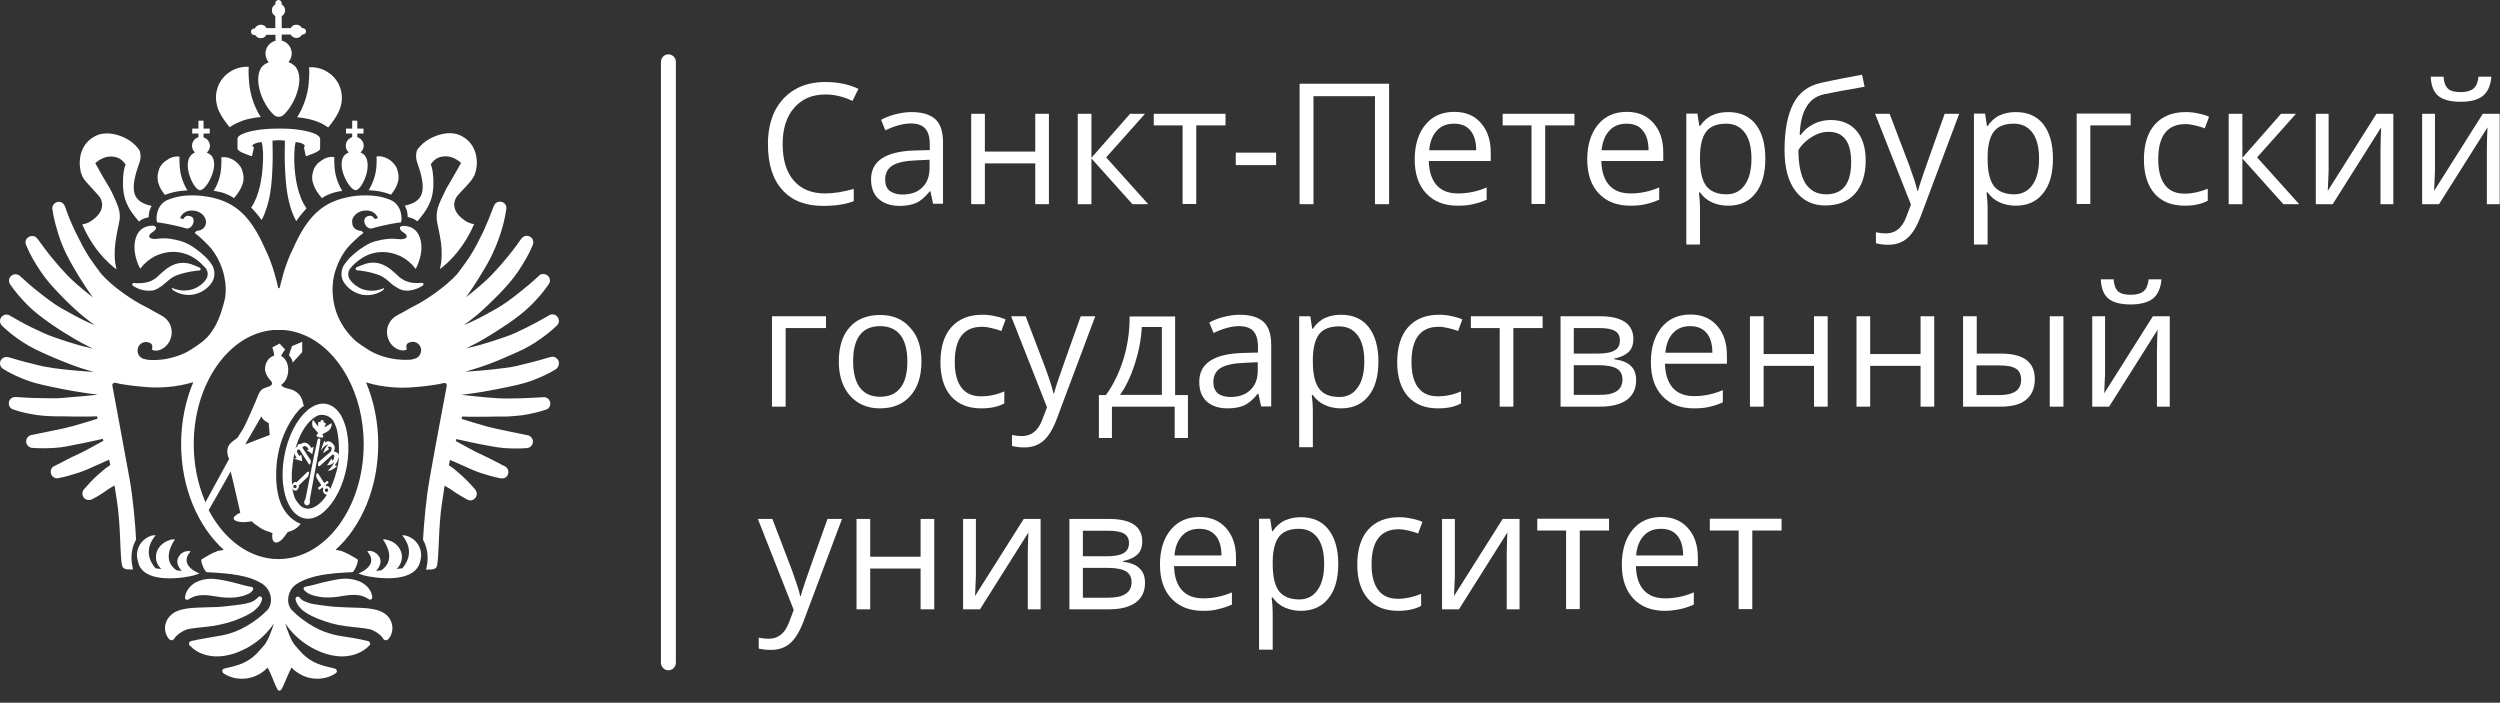<?xml version="1.0" encoding="utf-8"?>
<svg xmlns="http://www.w3.org/2000/svg" fill="none" height="100%" overflow="visible" preserveAspectRatio="none" style="display: block;" viewBox="0 0 185 52" width="100%">
<rect x="0" y="0" width="185" height="52" fill="#333333" stroke="none"/>
<g id="Group 9">
<g id="XMLID_00000069370337667074545600000015061226366563600555_">
<g id="XMLID_00000003067371523663197070000009552174901642788253_">
<path d="M61.076 6.991C60.097 6.991 59.338 7.324 58.769 7.976C58.2 8.627 57.916 9.517 57.916 10.661C57.916 11.821 58.185 12.726 58.738 13.362C59.275 13.997 60.065 14.315 61.06 14.315C61.677 14.315 62.388 14.204 63.178 13.981V14.887C62.562 15.125 61.803 15.236 60.903 15.236C59.591 15.236 58.596 14.839 57.884 14.045C57.173 13.251 56.826 12.123 56.826 10.645C56.826 9.723 57 8.929 57.331 8.23C57.679 7.547 58.169 7.007 58.817 6.625C59.465 6.244 60.223 6.069 61.092 6.069C62.024 6.069 62.83 6.244 63.526 6.578L63.083 7.467C62.419 7.15 61.756 6.991 61.076 6.991Z" fill="white" id="XMLID_00000106121187693243173580000015546752826913022089_"/>
<path d="M69.056 15.109L68.85 14.156H68.803C68.471 14.569 68.139 14.855 67.808 15.014C67.476 15.157 67.065 15.236 66.575 15.236C65.911 15.236 65.406 15.062 65.026 14.728C64.647 14.395 64.458 13.902 64.458 13.266C64.458 11.916 65.532 11.201 67.681 11.137L68.803 11.106V10.677C68.803 10.152 68.692 9.771 68.471 9.517C68.25 9.263 67.887 9.136 67.397 9.136C66.844 9.136 66.212 9.31 65.516 9.644L65.2 8.866C65.532 8.691 65.88 8.548 66.275 8.452C66.67 8.357 67.049 8.294 67.444 8.294C68.234 8.294 68.819 8.468 69.214 8.818C69.593 9.167 69.783 9.739 69.783 10.518V15.078H69.056V15.109ZM66.781 14.395C67.412 14.395 67.902 14.22 68.25 13.87C68.613 13.521 68.787 13.044 68.787 12.424V11.821L67.776 11.868C66.97 11.9 66.401 12.027 66.038 12.25C65.69 12.472 65.501 12.822 65.501 13.282C65.501 13.648 65.611 13.934 65.832 14.124C66.085 14.299 66.385 14.395 66.781 14.395Z" fill="white" id="XMLID_00000061473591917729070650000006627268619616266386_"/>
<path d="M72.88 8.421V11.217H76.609V8.421H77.62V15.109H76.609V12.091H72.88V15.109H71.869V8.421H72.88Z" fill="white" id="XMLID_00000070117193268999509930000017919220803985195964_"/>
<path d="M83.625 8.421H84.731L81.855 11.646L84.968 15.109H83.799L80.765 11.725V15.109H79.754V8.421H80.765V11.678L83.625 8.421Z" fill="white" id="XMLID_00000101802435756240351530000009300484379930185385_"/>
<path d="M90.688 9.279H88.523V15.094H87.512V9.279H85.379V8.421H90.688V9.279Z" fill="white" id="XMLID_00000142172789956504439690000006974407184978245022_"/>
<path d="M91.447 12.218V11.296H94.433V12.218H91.447Z" fill="white" id="XMLID_00000136390829753263001450000008235424778830011804_"/>
<path d="M102.776 15.109H101.749V7.118H97.199V15.109H96.171V6.196H102.792V15.109H102.776Z" fill="white" id="XMLID_00000003098175071496116280000017922733789828312225_"/>
<path d="M107.864 15.221C106.885 15.221 106.11 14.919 105.542 14.315C104.973 13.711 104.688 12.869 104.688 11.805C104.688 10.724 104.957 9.866 105.478 9.231C106 8.595 106.711 8.278 107.612 8.278C108.449 8.278 109.113 8.548 109.587 9.104C110.077 9.66 110.314 10.375 110.314 11.28V11.916H105.731C105.747 12.694 105.952 13.298 106.316 13.711C106.695 14.124 107.217 14.315 107.896 14.315C108.607 14.315 109.318 14.172 110.013 13.87V14.776C109.65 14.935 109.318 15.046 109.002 15.109C108.702 15.189 108.307 15.221 107.864 15.221ZM107.596 9.152C107.059 9.152 106.632 9.326 106.316 9.676C106 10.025 105.81 10.502 105.763 11.122H109.239C109.239 10.486 109.097 9.994 108.813 9.66C108.528 9.31 108.117 9.152 107.596 9.152Z" fill="white" id="XMLID_00000165234769366154205910000004857668055689524610_"/>
<path d="M116.508 9.279H114.343V15.094H113.332V9.279H111.198V8.421H116.508V9.279Z" fill="white" id="XMLID_00000097491669034481604040000009756869140755789995_"/>
<path d="M120.632 15.221C119.652 15.221 118.878 14.919 118.309 14.315C117.74 13.711 117.456 12.869 117.456 11.805C117.456 10.724 117.725 9.866 118.246 9.231C118.767 8.595 119.478 8.278 120.379 8.278C121.217 8.278 121.864 8.548 122.354 9.104C122.844 9.66 123.081 10.375 123.081 11.28V11.916H118.499C118.515 12.694 118.72 13.298 119.083 13.711C119.463 14.124 119.984 14.315 120.664 14.315C121.375 14.315 122.086 14.172 122.781 13.87V14.776C122.418 14.935 122.086 15.046 121.77 15.109C121.469 15.189 121.074 15.221 120.632 15.221ZM120.363 9.152C119.826 9.152 119.399 9.326 119.083 9.676C118.767 10.025 118.578 10.502 118.515 11.122H121.991C121.991 10.486 121.849 9.994 121.564 9.66C121.296 9.31 120.885 9.152 120.363 9.152Z" fill="white" id="XMLID_00000167366119670021603120000008107289585404778143_"/>
<path d="M127.885 15.221C127.458 15.221 127.063 15.141 126.7 14.982C126.336 14.823 126.036 14.569 125.799 14.236H125.72C125.767 14.633 125.799 14.998 125.799 15.348V18.096H124.788V8.405H125.609L125.751 9.326H125.799C126.052 8.961 126.352 8.691 126.7 8.532C127.047 8.373 127.442 8.294 127.885 8.294C128.77 8.294 129.449 8.595 129.923 9.199C130.397 9.803 130.634 10.661 130.634 11.741C130.634 12.838 130.397 13.695 129.907 14.299C129.433 14.919 128.754 15.221 127.885 15.221ZM127.742 9.152C127.063 9.152 126.573 9.342 126.273 9.723C125.973 10.105 125.815 10.709 125.799 11.535V11.757C125.799 12.694 125.957 13.362 126.273 13.775C126.589 14.172 127.079 14.379 127.774 14.379C128.343 14.379 128.801 14.14 129.117 13.68C129.449 13.219 129.607 12.567 129.607 11.741C129.607 10.915 129.449 10.264 129.117 9.819C128.785 9.374 128.327 9.152 127.742 9.152Z" fill="white" id="XMLID_00000039830980410793523770000008413829073545453756_"/>
<path d="M132.056 11.106C132.056 9.644 132.278 8.5 132.704 7.674C133.131 6.848 133.81 6.339 134.743 6.133C135.896 5.879 136.923 5.688 137.792 5.529L137.982 6.419C136.576 6.657 135.58 6.848 134.98 6.975C134.395 7.102 133.953 7.42 133.668 7.928C133.368 8.421 133.21 9.104 133.178 9.978H133.257C133.51 9.628 133.826 9.374 134.221 9.167C134.616 8.977 135.027 8.881 135.469 8.881C136.291 8.881 136.923 9.152 137.381 9.676C137.84 10.216 138.061 10.947 138.061 11.884C138.061 12.933 137.792 13.743 137.271 14.331C136.749 14.919 136.007 15.205 135.059 15.205C134.126 15.205 133.399 14.839 132.862 14.124C132.325 13.425 132.056 12.409 132.056 11.106ZM135.138 14.379C136.37 14.379 136.986 13.584 136.986 12.011C136.986 10.502 136.433 9.755 135.311 9.755C135.011 9.755 134.711 9.819 134.427 9.946C134.142 10.073 133.874 10.248 133.636 10.454C133.399 10.661 133.21 10.883 133.083 11.106C133.083 12.17 133.257 12.996 133.589 13.552C133.937 14.093 134.442 14.379 135.138 14.379Z" fill="white" id="XMLID_00000085246394595609733900000009352889169547452059_"/>
<path d="M138.756 8.421H139.831L141.284 12.234C141.6 13.108 141.806 13.727 141.885 14.124H141.932C141.98 13.918 142.09 13.568 142.264 13.06C142.438 12.552 142.975 11.01 143.907 8.421H144.982L142.122 16.031C141.837 16.778 141.506 17.318 141.126 17.636C140.747 17.953 140.289 18.112 139.736 18.112C139.436 18.112 139.12 18.081 138.819 18.001V17.191C139.041 17.238 139.293 17.27 139.562 17.27C140.257 17.27 140.747 16.873 141.047 16.095L141.411 15.141L138.756 8.421Z" fill="white" id="XMLID_00000162339306505068898370000009725944700967333282_"/>
<path d="M149.169 15.221C148.742 15.221 148.347 15.141 147.984 14.982C147.621 14.823 147.32 14.569 147.083 14.236H147.004C147.052 14.633 147.083 14.998 147.083 15.348V18.096H146.072V8.405H146.894L147.036 9.326H147.083C147.336 8.961 147.636 8.691 147.984 8.532C148.332 8.373 148.727 8.294 149.169 8.294C150.054 8.294 150.733 8.595 151.208 9.199C151.682 9.803 151.919 10.661 151.919 11.741C151.919 12.838 151.682 13.695 151.192 14.299C150.702 14.919 150.038 15.221 149.169 15.221ZM149.027 9.152C148.347 9.152 147.858 9.342 147.557 9.723C147.257 10.105 147.099 10.709 147.083 11.535V11.757C147.083 12.694 147.241 13.362 147.557 13.775C147.873 14.172 148.363 14.379 149.059 14.379C149.627 14.379 150.086 14.14 150.402 13.68C150.733 13.219 150.891 12.567 150.891 11.741C150.891 10.915 150.733 10.264 150.402 9.819C150.07 9.374 149.612 9.152 149.027 9.152Z" fill="white" id="XMLID_00000162350349355061967080000009409473547110601369_"/>
<path d="M157.686 9.279H154.684V15.094H153.673V8.405H157.67V9.279H157.686Z" fill="white" id="XMLID_00000089563401535320698420000001487927455861725844_"/>
<path d="M161.668 15.221C160.704 15.221 159.962 14.919 159.44 14.331C158.919 13.727 158.65 12.885 158.65 11.805C158.65 10.693 158.919 9.819 159.456 9.215C159.993 8.611 160.752 8.294 161.747 8.294C162.063 8.294 162.379 8.325 162.711 8.405C163.027 8.468 163.28 8.548 163.47 8.643L163.154 9.501C162.932 9.406 162.695 9.342 162.427 9.279C162.158 9.215 161.937 9.183 161.731 9.183C160.388 9.183 159.709 10.041 159.709 11.789C159.709 12.615 159.867 13.235 160.199 13.68C160.531 14.124 161.02 14.331 161.668 14.331C162.221 14.331 162.79 14.204 163.375 13.966V14.855C162.901 15.109 162.332 15.221 161.668 15.221Z" fill="white" id="XMLID_00000011007793689467580860000007059235904060978342_"/>
<path d="M168.795 8.421H169.901L167.025 11.646L170.138 15.109H168.969L165.935 11.725V15.109H164.923V8.421H165.935V11.678L168.795 8.421Z" fill="white" id="XMLID_00000018932772991651668400000014896749625809950903_"/>
<path d="M172.318 8.421V12.663L172.271 13.775L172.255 14.124L175.858 8.421H177.106V15.109H176.158V11.026L176.174 10.216L176.206 9.422L172.619 15.109H171.37V8.421H172.318Z" fill="white" id="XMLID_00000157275152043163801090000009115986458715086252_"/>
<path d="M180.188 8.421V12.663L180.14 13.775L180.124 14.124L183.727 8.421H184.975V15.109H184.027V11.026L184.043 10.216L184.075 9.422L180.488 15.109H179.239V8.421H180.188ZM182.084 7.531C181.341 7.531 180.788 7.388 180.44 7.102C180.093 6.816 179.903 6.339 179.872 5.672H180.82C180.851 6.101 180.962 6.387 181.151 6.562C181.341 6.737 181.657 6.816 182.115 6.816C182.526 6.816 182.842 6.721 183.048 6.546C183.253 6.371 183.364 6.085 183.411 5.672H184.359C184.312 6.308 184.106 6.784 183.743 7.086C183.379 7.388 182.826 7.531 182.084 7.531Z" fill="white" id="XMLID_00000072979049566520521150000013036379341614974594_"/>
<path d="M61.139 24.277H58.137V30.092H57.126V23.403H61.124V24.277H61.139Z" fill="white" id="XMLID_00000166670879341333304450000010808854703050936495_"/>
<path d="M68.187 26.739C68.187 27.836 67.918 28.678 67.365 29.297C66.812 29.917 66.07 30.219 65.106 30.219C64.505 30.219 63.984 30.076 63.526 29.806C63.067 29.52 62.704 29.122 62.451 28.598C62.198 28.074 62.072 27.454 62.072 26.755C62.072 25.659 62.34 24.817 62.878 24.213C63.415 23.609 64.174 23.308 65.137 23.308C66.07 23.308 66.812 23.625 67.35 24.245C67.918 24.849 68.187 25.691 68.187 26.739ZM63.131 26.739C63.131 27.597 63.304 28.249 63.636 28.694C63.984 29.138 64.474 29.361 65.137 29.361C65.801 29.361 66.291 29.138 66.638 28.694C66.986 28.249 67.144 27.597 67.144 26.739C67.144 25.897 66.97 25.246 66.638 24.801C66.291 24.356 65.785 24.134 65.122 24.134C64.458 24.134 63.968 24.356 63.636 24.785C63.289 25.23 63.131 25.881 63.131 26.739Z" fill="white" id="XMLID_00000176740488690966005210000015703396282114264251_"/>
<path d="M72.611 30.219C71.647 30.219 70.905 29.917 70.383 29.329C69.862 28.741 69.593 27.883 69.593 26.803C69.593 25.691 69.862 24.817 70.399 24.213C70.936 23.609 71.695 23.292 72.69 23.292C73.006 23.292 73.322 23.323 73.654 23.403C73.97 23.466 74.223 23.546 74.413 23.641L74.097 24.499C73.876 24.404 73.638 24.34 73.37 24.277C73.101 24.213 72.88 24.181 72.675 24.181C71.331 24.181 70.652 25.039 70.652 26.787C70.652 27.613 70.81 28.233 71.142 28.678C71.474 29.122 71.963 29.329 72.611 29.329C73.164 29.329 73.733 29.218 74.318 28.964V29.853C73.844 30.108 73.291 30.219 72.611 30.219Z" fill="white" id="XMLID_00000098920561854496782520000005107188794490651558_"/>
<path d="M74.824 23.403H75.898L77.352 27.216C77.668 28.09 77.873 28.709 77.952 29.107H78C78.047 28.9 78.158 28.55 78.332 28.042C78.505 27.534 79.043 25.993 79.975 23.403H81.049L78.189 31.029C77.905 31.776 77.573 32.316 77.194 32.634C76.815 32.951 76.356 33.11 75.803 33.11C75.503 33.11 75.187 33.078 74.887 32.999V32.189C75.108 32.236 75.361 32.268 75.629 32.268C76.325 32.268 76.815 31.871 77.115 31.093L77.478 30.139L74.824 23.403Z" fill="white" id="XMLID_00000116219353394483858770000002027855184127927972_"/>
<path d="M87.907 32.411H86.927V30.092H82.282V32.411H81.318V29.234H81.839C82.377 28.487 82.803 27.629 83.119 26.628C83.435 25.627 83.593 24.563 83.593 23.419H86.959V29.234H87.907V32.411ZM85.979 29.218V24.197H84.494C84.447 25.103 84.273 26.009 83.973 26.946C83.672 27.867 83.309 28.63 82.882 29.218H85.979Z" fill="white" id="XMLID_00000013876990207562505900000000090782674514701996_"/>
<path d="M93.327 30.092L93.122 29.138H93.074C92.742 29.552 92.41 29.837 92.079 29.996C91.747 30.139 91.336 30.219 90.846 30.219C90.183 30.219 89.677 30.044 89.298 29.71C88.918 29.361 88.745 28.884 88.745 28.249C88.745 26.898 89.819 26.183 91.968 26.12L93.09 26.088V25.675C93.09 25.151 92.979 24.769 92.758 24.515C92.537 24.261 92.174 24.134 91.684 24.134C91.131 24.134 90.499 24.308 89.803 24.642L89.487 23.864C89.819 23.689 90.167 23.546 90.562 23.451C90.957 23.355 91.336 23.292 91.731 23.292C92.521 23.292 93.106 23.466 93.501 23.816C93.88 24.166 94.07 24.738 94.07 25.516V30.076H93.327V30.092ZM91.052 29.377C91.684 29.377 92.174 29.202 92.537 28.852C92.9 28.503 93.074 28.026 93.074 27.407V26.803L92.063 26.851C91.257 26.882 90.688 27.009 90.325 27.232C89.977 27.454 89.787 27.804 89.787 28.265C89.787 28.63 89.898 28.916 90.119 29.107C90.341 29.281 90.656 29.377 91.052 29.377Z" fill="white" id="XMLID_00000110447053498653765610000005551995513975240353_"/>
<path d="M99.237 30.219C98.81 30.219 98.415 30.139 98.052 29.98C97.688 29.822 97.388 29.567 97.151 29.234H97.072C97.119 29.631 97.151 29.996 97.151 30.346V33.094H96.14V23.403H96.961L97.104 24.324H97.151C97.404 23.959 97.704 23.689 98.052 23.53C98.399 23.371 98.794 23.292 99.237 23.292C100.122 23.292 100.801 23.593 101.275 24.197C101.749 24.801 102.002 25.659 102.002 26.739C102.002 27.836 101.765 28.694 101.275 29.297C100.785 29.917 100.106 30.219 99.237 30.219ZM99.095 24.15C98.415 24.15 97.925 24.34 97.625 24.722C97.325 25.103 97.167 25.707 97.151 26.533V26.755C97.151 27.693 97.309 28.36 97.625 28.773C97.941 29.186 98.431 29.377 99.126 29.377C99.695 29.377 100.153 29.138 100.469 28.678C100.801 28.217 100.959 27.566 100.959 26.739C100.959 25.913 100.801 25.262 100.469 24.817C100.137 24.372 99.679 24.15 99.095 24.15Z" fill="white" id="XMLID_00000160184426434404716740000006589845380244861828_"/>
<path d="M106.411 30.219C105.447 30.219 104.704 29.917 104.183 29.329C103.661 28.741 103.393 27.883 103.393 26.803C103.393 25.691 103.661 24.817 104.198 24.213C104.736 23.609 105.494 23.292 106.49 23.292C106.806 23.292 107.122 23.323 107.454 23.403C107.77 23.466 108.022 23.546 108.212 23.641L107.896 24.499C107.675 24.404 107.438 24.34 107.169 24.277C106.901 24.213 106.679 24.181 106.474 24.181C105.131 24.181 104.451 25.039 104.451 26.787C104.451 27.613 104.609 28.233 104.941 28.678C105.273 29.122 105.763 29.329 106.411 29.329C106.964 29.329 107.533 29.218 108.117 28.964V29.853C107.643 30.108 107.09 30.219 106.411 30.219Z" fill="white" id="XMLID_00000080922647072002073070000003479907045501163422_"/>
<path d="M114.154 24.277H111.989V30.092H110.977V24.277H108.844V23.403H114.154V24.277Z" fill="white" id="XMLID_00000070804563498959770300000010661830473644535726_"/>
<path d="M120.869 25.087C120.869 25.516 120.743 25.85 120.49 26.072C120.237 26.294 119.889 26.453 119.447 26.533V26.58C120.016 26.66 120.427 26.819 120.679 27.073C120.948 27.327 121.074 27.677 121.074 28.137C121.074 28.757 120.853 29.234 120.395 29.583C119.937 29.917 119.273 30.092 118.404 30.092H115.481V23.403H118.404C120.031 23.403 120.869 23.975 120.869 25.087ZM119.873 25.182C119.873 24.864 119.747 24.626 119.494 24.483C119.241 24.34 118.862 24.277 118.357 24.277H116.46V26.167H118.167C118.783 26.167 119.226 26.088 119.478 25.929C119.747 25.786 119.873 25.532 119.873 25.182ZM120.063 28.074C120.063 27.709 119.921 27.454 119.652 27.279C119.384 27.121 118.925 27.025 118.293 27.025H116.46V29.218H118.309C119.494 29.25 120.063 28.852 120.063 28.074Z" fill="white" id="XMLID_00000005230953691063115990000005209432286007663488_"/>
<path d="M125.341 30.219C124.361 30.219 123.587 29.917 123.018 29.313C122.449 28.709 122.165 27.883 122.165 26.803C122.165 25.723 122.433 24.865 122.955 24.229C123.476 23.593 124.187 23.276 125.088 23.276C125.926 23.276 126.573 23.546 127.063 24.102C127.553 24.658 127.79 25.373 127.79 26.279V26.914H123.208C123.224 27.693 123.429 28.296 123.792 28.709C124.172 29.122 124.693 29.313 125.373 29.313C126.084 29.313 126.795 29.17 127.49 28.868V29.774C127.127 29.933 126.795 30.044 126.479 30.108C126.178 30.187 125.799 30.219 125.341 30.219ZM125.072 24.134C124.535 24.134 124.108 24.308 123.792 24.658C123.476 25.008 123.287 25.484 123.239 26.104H126.716C126.716 25.468 126.573 24.976 126.289 24.642C126.005 24.308 125.594 24.134 125.072 24.134Z" fill="white" id="XMLID_00000180347318272323236400000012723331570949469572_"/>
<path d="M130.508 23.403V26.199H134.237V23.403H135.248V30.092H134.237V27.073H130.508V30.092H129.496V23.403H130.508Z" fill="white" id="XMLID_00000070120626490269951880000001721076261013738641_"/>
<path d="M138.393 23.403V26.199H142.122V23.403H143.133V30.092H142.122V27.073H138.393V30.092H137.381V23.403H138.393Z" fill="white" id="XMLID_00000086671644206572936500000004041028090816563384_"/>
<path d="M146.262 26.167H148.079C148.917 26.167 149.549 26.326 149.959 26.644C150.37 26.962 150.576 27.422 150.576 28.058C150.576 28.725 150.354 29.234 149.928 29.583C149.501 29.933 148.869 30.092 148.032 30.092H145.266V23.403H146.278V26.167H146.262ZM146.262 27.041V29.234H147.968C149.043 29.234 149.564 28.852 149.564 28.106C149.564 27.724 149.438 27.454 149.201 27.295C148.948 27.121 148.537 27.041 147.937 27.041H146.262ZM152.693 30.092H151.682V23.403H152.693V30.092Z" fill="white" id="XMLID_00000078750035525304701350000002663642122985715870_"/>
<path d="M155.774 23.403V27.645L155.727 28.757L155.711 29.107L159.314 23.403H160.562V30.092H159.614V26.009L159.63 25.198L159.661 24.404L156.074 30.092H154.826V23.403H155.774ZM157.67 22.529C156.928 22.529 156.375 22.386 156.027 22.1C155.679 21.814 155.49 21.337 155.458 20.67H156.406C156.438 21.099 156.549 21.385 156.738 21.56C156.928 21.735 157.244 21.814 157.702 21.814C158.113 21.814 158.429 21.719 158.634 21.544C158.84 21.369 158.95 21.083 158.998 20.67H159.946C159.898 21.306 159.693 21.782 159.33 22.084C158.966 22.37 158.413 22.529 157.67 22.529Z" fill="white" id="XMLID_00000127015789663181147470000008455952217753163421_"/>
<path d="M56.083 38.401H57.157L58.611 42.214C58.927 43.088 59.133 43.708 59.212 44.105H59.259C59.306 43.898 59.417 43.549 59.591 43.04C59.765 42.532 60.302 40.991 61.234 38.401H62.309L59.449 46.011C59.164 46.758 58.832 47.298 58.453 47.616C58.074 47.934 57.616 48.093 57.062 48.093C56.762 48.093 56.446 48.061 56.146 47.997V47.187C56.367 47.235 56.62 47.266 56.889 47.266C57.584 47.266 58.074 46.869 58.374 46.091L58.737 45.137L56.083 38.401Z" fill="white" id="XMLID_00000093170038078973144260000001245824560119119518_"/>
<path d="M64.395 38.401V41.197H68.124V38.401H69.135V45.09H68.124V42.071H64.395V45.09H63.383V38.401H64.395Z" fill="white" id="XMLID_00000062163978807401149290000009839015973398206126_"/>
<path d="M72.216 38.401V42.643L72.169 43.755L72.153 44.105L75.756 38.401H77.004V45.09H76.056V41.007L76.072 40.196L76.103 39.402L72.517 45.09H71.268V38.401H72.216Z" fill="white" id="XMLID_00000124143502981248592230000005032438485672272516_"/>
<path d="M84.526 40.069C84.526 40.498 84.399 40.832 84.147 41.054C83.894 41.277 83.546 41.435 83.104 41.515V41.563C83.672 41.642 84.083 41.801 84.336 42.071C84.605 42.325 84.731 42.675 84.731 43.136C84.731 43.755 84.51 44.232 84.052 44.581C83.593 44.915 82.93 45.09 82.061 45.09H79.137V38.401H82.061C83.704 38.401 84.526 38.957 84.526 40.069ZM83.546 40.18C83.546 39.863 83.42 39.624 83.167 39.481C82.914 39.338 82.535 39.275 82.029 39.275H80.133V41.166H81.84C82.456 41.166 82.898 41.086 83.151 40.927C83.42 40.768 83.546 40.53 83.546 40.18ZM83.736 43.072C83.736 42.707 83.593 42.452 83.325 42.278C83.056 42.119 82.598 42.023 81.966 42.023H80.133V44.232H81.982C83.167 44.232 83.736 43.85 83.736 43.072Z" fill="white" id="XMLID_00000069358087742422433110000006798402189617257618_"/>
<path d="M89.013 45.201C88.034 45.201 87.259 44.899 86.691 44.295C86.122 43.692 85.837 42.85 85.837 41.785C85.837 40.705 86.106 39.847 86.627 39.211C87.149 38.576 87.86 38.258 88.76 38.258C89.598 38.258 90.246 38.528 90.736 39.084C91.225 39.64 91.463 40.355 91.463 41.261V41.896H86.88C86.896 42.675 87.101 43.279 87.465 43.676C87.844 44.089 88.365 44.279 89.045 44.279C89.756 44.279 90.467 44.136 91.162 43.835V44.74C90.799 44.899 90.467 45.01 90.151 45.074C89.851 45.169 89.472 45.201 89.013 45.201ZM88.745 39.132C88.207 39.132 87.781 39.307 87.465 39.656C87.149 40.006 86.959 40.482 86.912 41.102H90.388C90.388 40.466 90.246 39.974 89.961 39.64C89.677 39.291 89.266 39.132 88.745 39.132Z" fill="white" id="XMLID_00000075139729557116035140000007477986912238918055_"/>
<path d="M96.266 45.201C95.839 45.201 95.444 45.121 95.081 44.963C94.718 44.804 94.417 44.55 94.18 44.216H94.101C94.149 44.613 94.18 44.978 94.18 45.328V48.077H93.169V38.385H93.991L94.133 39.307H94.18C94.433 38.941 94.733 38.671 95.081 38.512C95.429 38.353 95.824 38.274 96.266 38.274C97.151 38.274 97.83 38.576 98.305 39.179C98.778 39.783 99.031 40.641 99.031 41.721C99.031 42.818 98.794 43.676 98.305 44.279C97.815 44.899 97.135 45.201 96.266 45.201ZM96.124 39.132C95.444 39.132 94.954 39.322 94.654 39.704C94.354 40.085 94.196 40.689 94.18 41.515V41.737C94.18 42.675 94.338 43.342 94.654 43.755C94.97 44.152 95.46 44.359 96.156 44.359C96.724 44.359 97.183 44.121 97.499 43.66C97.83 43.199 97.988 42.548 97.988 41.721C97.988 40.895 97.83 40.244 97.499 39.799C97.167 39.354 96.709 39.132 96.124 39.132Z" fill="white" id="XMLID_00000121998992530329650550000017509052703247128469_"/>
<path d="M103.456 45.201C102.492 45.201 101.749 44.899 101.228 44.311C100.706 43.708 100.438 42.865 100.438 41.785C100.438 40.673 100.706 39.799 101.244 39.195C101.781 38.592 102.539 38.274 103.535 38.274C103.851 38.274 104.167 38.306 104.499 38.385C104.815 38.449 105.068 38.528 105.257 38.623L104.941 39.481C104.72 39.386 104.483 39.322 104.214 39.259C103.946 39.195 103.724 39.164 103.519 39.164C102.176 39.164 101.496 40.022 101.496 41.769C101.496 42.595 101.654 43.215 101.986 43.66C102.318 44.105 102.808 44.311 103.456 44.311C104.009 44.311 104.578 44.184 105.162 43.946V44.836C104.688 45.09 104.119 45.201 103.456 45.201Z" fill="white" id="XMLID_00000068677081354437631210000008200884349666524325_"/>
<path d="M107.659 38.401V42.643L107.612 43.755L107.596 44.105L111.199 38.401H112.447V45.09H111.499V41.007L111.515 40.196L111.546 39.402L107.959 45.09H106.711V38.401H107.659Z" fill="white" id="XMLID_00000029734149261542270700000008044075755002622599_"/>
<path d="M119.068 39.259H116.903V45.074H115.891V39.259H113.758V38.385H119.068V39.259Z" fill="white" id="XMLID_00000139263236472891563550000017587597884393537455_"/>
<path d="M123.192 45.201C122.212 45.201 121.438 44.899 120.869 44.295C120.3 43.692 120.016 42.85 120.016 41.785C120.016 40.705 120.284 39.847 120.806 39.211C121.327 38.576 122.038 38.258 122.939 38.258C123.776 38.258 124.424 38.528 124.914 39.084C125.404 39.64 125.641 40.355 125.641 41.261V41.896H121.059C121.074 42.675 121.28 43.279 121.643 43.676C122.022 44.089 122.544 44.279 123.223 44.279C123.934 44.279 124.645 44.136 125.341 43.835V44.74C124.977 44.899 124.645 45.01 124.329 45.074C124.013 45.137 123.634 45.201 123.192 45.201ZM122.907 39.132C122.37 39.132 121.943 39.307 121.627 39.656C121.311 40.006 121.122 40.482 121.074 41.102H124.551C124.551 40.466 124.408 39.974 124.124 39.64C123.84 39.291 123.445 39.132 122.907 39.132Z" fill="white" id="XMLID_00000092443496579496394250000008722357574724756876_"/>
<path d="M131.835 39.259H129.67V45.074H128.659V39.259H126.526V38.385H131.835V39.259Z" fill="white" id="XMLID_00000044161126185188092330000016755994863569962424_"/>
</g>
<path d="M49.462 49.602C49.162 49.602 48.909 49.348 48.909 49.046V4.576C48.909 4.274 49.162 4.02 49.462 4.02C49.762 4.02 50.015 4.274 50.015 4.576V49.046C50.015 49.348 49.762 49.602 49.462 49.602Z" fill="white" id="XMLID_00000019646380181329905300000001552092114104742574_"/>
</g>
<g id="Group">
<path d="M16.2 8.214C16.216 8.246 16.232 8.278 16.248 8.309C16.516 8.866 16.99 9.406 16.99 9.406C16.99 9.406 16.99 9.406 17.006 9.406C17.006 9.406 17.069 9.358 17.212 9.279C17.259 9.247 17.306 9.215 17.37 9.183C17.528 9.104 17.717 9.024 17.954 8.929C18.523 8.723 19.297 8.659 19.297 8.659C19.297 8.659 18.586 7.658 18.444 6.212C18.365 5.402 18.397 4.973 18.413 4.941C18.365 4.941 18.318 4.941 18.27 4.941C17.733 4.941 17.227 5.132 16.832 5.45C16.817 5.45 16.817 5.466 16.801 5.466C16.295 5.894 15.979 6.514 15.979 7.229C15.979 7.42 16.011 7.61 16.058 7.801C16.09 7.944 16.137 8.087 16.2 8.214Z" fill="white" id="Vector"/>
<path d="M29.948 15.221C30.185 15.586 30.169 16.063 30.169 16.063C30.169 16.063 30.643 16.142 30.88 16.381C30.88 16.381 30.912 16.349 30.927 16.333C31.243 15.936 31.828 15.3 32.002 14.363C32.144 13.6 32.049 12.536 31.891 12.202C31.891 12.186 31.875 12.17 31.875 12.154C32.033 11.979 32.27 11.566 32.966 11.566C33.218 11.566 33.44 11.63 33.629 11.725C33.93 11.868 34.119 12.059 34.119 12.059C34.119 12.059 33.519 13.123 33.218 13.632C33.06 13.886 32.95 14.093 32.618 14.808C32.349 15.395 32.286 15.793 32.318 16.222C32.349 16.571 32.539 17.254 32.634 17.953C32.792 19.272 32.539 19.907 32.539 19.907C32.539 19.907 32.539 19.907 32.555 19.892V19.907C32.555 19.907 34.103 18.875 35.083 16.587C35.083 16.587 35.083 16.587 35.067 16.587C34.878 16.555 34.736 16.508 34.609 16.444C34.483 16.381 34.372 16.301 34.246 16.206C33.377 15.538 33.566 14.823 33.851 14.49C33.93 14.395 34.009 14.299 34.103 14.204C34.325 13.966 34.562 13.727 34.799 13.441C35.115 13.076 35.225 12.71 35.257 12.393C35.273 12.281 35.288 12.17 35.288 12.059C35.288 11.09 34.83 10.438 34.23 10.105C34.04 9.994 33.819 9.914 33.614 9.882C32.95 9.771 32.144 10.025 31.544 10.422C31.322 10.581 30.943 10.915 30.832 11.185C30.706 11.836 30.896 11.995 31.085 12.679C31.085 12.694 31.101 12.694 31.101 12.71C31.496 14.204 31.291 14.935 29.948 15.221Z" fill="white" id="Vector_2"/>
<path d="M23.295 13.886C23.469 14.267 23.785 14.617 23.785 14.617L23.832 14.665C23.832 14.665 24.006 14.506 24.465 14.331C24.844 14.188 25.334 14.124 25.334 14.124C25.334 14.124 24.86 13.457 24.765 12.488C24.717 11.932 24.733 11.646 24.749 11.63C24.749 11.63 24.749 11.63 24.733 11.63C24.496 11.582 24.243 11.63 24.006 11.741C23.848 11.836 23.706 11.932 23.58 12.027C23.374 12.218 23.232 12.424 23.185 12.647C23.106 12.885 23.074 13.139 23.121 13.409C23.137 13.441 23.216 13.727 23.295 13.886Z" fill="white" id="Vector_3"/>
<path d="M25.413 12.885C25.618 13.457 25.966 13.95 26.219 14.045C26.266 14.061 26.298 14.077 26.329 14.077C26.598 14.045 26.961 13.489 27.135 12.806C27.293 12.17 27.183 11.646 26.914 11.424C26.851 11.376 26.788 11.328 26.709 11.296C26.693 11.296 26.677 11.296 26.677 11.28C26.819 11.153 26.914 10.979 26.914 10.788C26.914 10.486 26.709 10.232 26.44 10.152V9.882H26.898V9.517H26.44V8.929H26.061V9.517H25.602V9.882H26.061V10.152C25.792 10.232 25.587 10.486 25.587 10.788C25.587 10.979 25.666 11.153 25.808 11.28C25.697 11.328 25.602 11.392 25.508 11.471C25.255 11.725 25.192 12.265 25.413 12.885Z" fill="white" id="Vector_4"/>
<path d="M27.277 14.077C27.277 14.077 28.099 14.077 28.905 14.395C28.92 14.395 28.936 14.41 28.936 14.41C29.047 14.267 29.205 14.045 29.316 13.822C29.395 13.664 29.474 13.393 29.474 13.362C29.521 13.092 29.489 12.838 29.41 12.599C29.363 12.377 29.221 12.17 29.015 11.979C28.905 11.868 28.762 11.773 28.589 11.694C28.352 11.582 28.099 11.535 27.862 11.582C27.862 11.582 27.893 11.884 27.846 12.44C27.751 13.393 27.277 14.061 27.277 14.077Z" fill="white" id="Vector_5"/>
<path d="M21.984 8.675C21.984 8.675 22.742 8.738 23.327 8.945C23.564 9.024 23.769 9.12 23.912 9.199C23.975 9.231 24.022 9.263 24.07 9.294C24.212 9.374 24.275 9.422 24.275 9.422H24.291C24.291 9.422 24.765 8.881 25.034 8.325C25.049 8.294 25.065 8.262 25.081 8.23C25.128 8.103 25.192 7.96 25.223 7.833C25.27 7.642 25.302 7.452 25.302 7.261C25.302 6.546 24.986 5.91 24.48 5.497C24.465 5.497 24.465 5.481 24.449 5.481C24.054 5.164 23.564 4.973 23.011 4.973C22.963 4.973 22.916 4.973 22.869 4.973C22.884 5.005 22.916 5.434 22.837 6.244C22.695 7.674 21.984 8.675 21.984 8.675Z" fill="white" id="Vector_6"/>
<path d="M22.489 10.899C22.489 10.899 22.584 11.344 22.631 11.551H22.679C23.026 11.408 23.69 11.217 23.69 10.995V10.422V10.28C23.69 10.152 23.564 10.025 23.327 9.914C22.853 9.692 21.968 9.533 20.972 9.517H20.388C19.345 9.533 18.428 9.692 17.938 9.914C17.701 10.025 17.575 10.136 17.575 10.28V10.422V10.995C17.575 11.217 18.255 11.424 18.586 11.551C18.586 11.551 18.634 11.551 18.649 11.551C18.697 11.344 18.792 10.899 18.792 10.899C18.792 10.899 18.713 10.867 18.697 10.836C18.649 10.74 18.729 10.693 18.855 10.629C18.981 10.566 19.187 10.518 19.361 10.518C19.471 10.915 19.487 11.535 19.455 12.059C19.408 13.123 19.203 14.458 18.586 15.364C18.823 15.602 19.092 15.904 19.361 16.285C20.008 15.03 20.119 13.664 20.166 12.25C20.198 11.63 20.166 10.899 20.166 10.407C20.23 10.407 20.435 10.375 20.625 10.375C20.83 10.375 21.02 10.407 21.083 10.407C21.083 10.899 21.051 11.63 21.083 12.25C21.146 13.695 21.241 15.094 21.92 16.365C22.173 15.999 22.41 15.713 22.631 15.475C22.647 15.459 22.663 15.427 22.679 15.411C22.031 14.506 21.826 13.139 21.778 12.059C21.762 11.535 21.778 10.915 21.873 10.518C22.047 10.518 22.252 10.566 22.379 10.629C22.505 10.693 22.584 10.756 22.537 10.836C22.552 10.867 22.489 10.899 22.489 10.899Z" fill="white" id="Vector_7"/>
<path d="M31.259 20.94C31.243 20.94 31.227 20.924 31.227 20.924H31.212C31.18 20.924 31.133 20.924 31.101 20.94C30.722 20.956 30.374 20.94 30.074 20.813C29.9 20.75 29.758 20.654 29.616 20.559C29.584 20.527 29.205 20.194 29.142 20.13C28.873 19.876 28.352 19.494 27.814 19.447C27.214 19.383 26.819 19.606 26.392 19.78C26.345 19.796 26.313 19.844 26.313 19.876C26.313 19.923 26.345 19.971 26.377 19.987C26.392 20.003 26.408 20.003 26.424 20.003C26.851 20.035 27.261 20.114 27.641 20.225C27.925 20.305 28.209 20.4 28.431 20.559C28.731 20.765 28.984 21.036 29.157 21.147C29.379 21.29 29.568 21.417 29.821 21.48C30.09 21.528 30.358 21.512 30.627 21.433C30.643 21.433 30.643 21.433 30.659 21.417C30.722 21.401 30.801 21.369 30.864 21.353C30.959 21.322 31.038 21.274 31.117 21.226C31.117 21.226 31.117 21.226 31.133 21.226C31.18 21.195 31.243 21.163 31.291 21.131C31.322 21.115 31.338 21.067 31.338 21.02C31.354 20.988 31.306 20.956 31.259 20.94Z" fill="white" id="Vector_8"/>
<path d="M29.6 16.936C29.631 17.016 29.71 17.111 29.821 17.175C30.137 17.366 30.264 17.636 29.774 17.699C29.426 17.747 29.047 17.509 27.751 17.858C26.993 18.065 26.092 18.843 25.776 19.193C25.681 19.304 25.586 19.431 25.491 19.558C25.191 20.003 25.191 20.591 25.523 21.004C25.713 21.258 25.934 21.417 25.997 21.465C27.135 22.243 28.209 21.592 28.336 21.48C28.431 21.385 28.431 21.353 28.415 21.322C28.415 21.322 28.415 21.322 28.399 21.322C28.399 21.322 28.036 21.512 27.53 21.512C27.245 21.512 26.945 21.465 26.708 21.353C26.534 21.274 26.124 21.052 25.871 20.654C25.713 20.4 25.744 20.066 25.934 19.844C26.124 19.606 26.361 19.399 26.582 19.24C27.072 18.875 27.64 18.652 28.288 18.652C28.304 18.652 28.32 18.652 28.336 18.652C28.668 18.652 28.984 18.716 29.268 18.811C29.41 18.859 29.568 18.922 29.695 18.986C30.121 19.209 30.469 19.51 30.753 19.892C30.753 19.892 30.753 19.892 30.753 19.908C30.864 19.717 30.975 19.447 31.085 19.066C31.101 19.002 31.117 18.922 31.133 18.859C31.275 18.223 31.227 16.714 29.821 16.714C29.79 16.714 29.774 16.73 29.742 16.73C29.6 16.762 29.568 16.841 29.6 16.936Z" fill="white" id="Vector_9"/>
<path d="M6.372 13.457C6.625 13.743 6.862 13.981 7.067 14.22C7.146 14.315 7.241 14.41 7.32 14.506C7.604 14.839 7.794 15.554 6.925 16.222C6.798 16.317 6.688 16.396 6.561 16.46C6.435 16.523 6.293 16.571 6.103 16.603C6.103 16.603 6.103 16.603 6.087 16.603C7.067 18.907 8.616 19.923 8.616 19.923V19.907C8.631 19.907 8.631 19.923 8.631 19.923C8.631 19.923 8.379 19.288 8.537 17.969C8.616 17.286 8.805 16.603 8.853 16.238C8.9 15.809 8.821 15.427 8.552 14.823C8.236 14.108 8.11 13.902 7.952 13.648C7.636 13.139 7.051 12.075 7.051 12.075C7.051 12.075 7.241 11.884 7.541 11.741C7.731 11.646 7.952 11.582 8.205 11.582C8.9 11.582 9.153 11.995 9.295 12.17C9.295 12.186 9.279 12.202 9.279 12.218C9.121 12.552 9.026 13.616 9.169 14.379C9.342 15.316 9.927 15.951 10.243 16.349L10.29 16.396C10.527 16.158 10.986 16.079 11.002 16.079C11.002 16.079 10.986 15.618 11.223 15.236C9.88 14.951 9.674 14.22 10.085 12.726C10.085 12.71 10.101 12.694 10.101 12.694C10.29 12.027 10.496 11.852 10.354 11.201C10.243 10.947 9.88 10.597 9.643 10.438C9.042 10.025 8.236 9.787 7.573 9.898C7.351 9.93 7.146 10.009 6.956 10.121C6.356 10.454 5.898 11.106 5.898 12.075C5.898 12.186 5.914 12.297 5.929 12.409C5.945 12.726 6.056 13.092 6.372 13.457Z" fill="white" id="Vector_10"/>
<path d="M15.805 14.124C15.805 14.124 16.295 14.172 16.674 14.331C17.133 14.506 17.306 14.665 17.306 14.665L17.354 14.617C17.354 14.617 17.67 14.252 17.844 13.886C17.923 13.727 18.002 13.457 18.002 13.425C18.049 13.155 18.017 12.901 17.939 12.663C17.891 12.44 17.749 12.234 17.544 12.043C17.433 11.932 17.291 11.836 17.117 11.757C16.88 11.646 16.627 11.598 16.39 11.646C16.39 11.646 16.39 11.646 16.374 11.646C16.374 11.646 16.406 11.948 16.358 12.504C16.279 13.457 15.805 14.124 15.805 14.124Z" fill="white" id="Vector_11"/>
<path d="M14.794 14.077C14.826 14.077 14.873 14.061 14.905 14.045C15.173 13.95 15.505 13.457 15.711 12.885C15.932 12.265 15.869 11.725 15.616 11.487C15.521 11.408 15.426 11.344 15.3 11.296C15.442 11.169 15.537 10.995 15.537 10.804C15.537 10.502 15.331 10.248 15.063 10.168V9.882H15.521V9.517H15.063V8.929H14.684V9.517H14.225V9.882H14.684V10.152C14.415 10.232 14.209 10.486 14.209 10.788C14.209 10.995 14.304 11.169 14.431 11.28C14.415 11.28 14.399 11.28 14.399 11.296C14.32 11.328 14.257 11.376 14.194 11.424C13.925 11.646 13.799 12.186 13.972 12.806C14.162 13.505 14.525 14.045 14.794 14.077Z" fill="white" id="Vector_12"/>
<path d="M11.823 13.838C11.934 14.061 12.092 14.283 12.203 14.426C12.219 14.426 12.219 14.41 12.234 14.41C13.04 14.093 13.862 14.093 13.862 14.093H13.878C13.878 14.093 13.404 13.425 13.309 12.456C13.261 11.9 13.277 11.614 13.293 11.598C13.056 11.551 12.803 11.598 12.566 11.709C12.408 11.805 12.266 11.9 12.139 11.995C11.934 12.186 11.792 12.393 11.745 12.615C11.665 12.853 11.634 13.108 11.681 13.378C11.665 13.393 11.76 13.68 11.823 13.838Z" fill="white" id="Vector_13"/>
<path d="M14.731 20.019C14.747 20.019 14.762 20.019 14.778 20.003C14.826 19.987 14.857 19.939 14.841 19.892C14.841 19.844 14.81 19.812 14.762 19.796C14.336 19.622 13.941 19.399 13.34 19.463C12.803 19.51 12.282 19.892 12.013 20.146C11.95 20.209 11.57 20.543 11.539 20.575C11.397 20.67 11.255 20.765 11.081 20.829C10.78 20.94 10.417 20.972 10.054 20.956C10.022 20.956 9.99 20.956 9.943 20.94H9.927C9.911 20.94 9.911 20.94 9.896 20.94C9.896 20.94 9.896 20.94 9.88 20.94C9.832 20.956 9.785 20.988 9.785 21.036C9.785 21.083 9.801 21.115 9.832 21.147C9.88 21.179 9.943 21.21 9.99 21.242C9.99 21.242 9.99 21.242 10.006 21.242C10.085 21.29 10.18 21.337 10.259 21.369C10.322 21.401 10.385 21.417 10.464 21.433C10.48 21.433 10.48 21.433 10.496 21.449C10.749 21.512 11.033 21.528 11.302 21.496C11.555 21.449 11.744 21.306 11.966 21.163C12.139 21.052 12.392 20.781 12.692 20.575C12.914 20.416 13.198 20.321 13.482 20.241C13.893 20.13 14.304 20.05 14.731 20.019Z" fill="white" id="Vector_14"/>
<path d="M10.006 18.843C10.022 18.922 10.038 18.986 10.054 19.05C10.148 19.431 10.275 19.701 10.385 19.892C10.385 19.892 10.385 19.892 10.385 19.876C10.67 19.494 11.033 19.193 11.444 18.97C11.586 18.907 11.729 18.843 11.871 18.795C12.171 18.7 12.487 18.637 12.803 18.637C12.819 18.637 12.835 18.637 12.85 18.637C13.498 18.652 14.067 18.859 14.557 19.224C14.778 19.383 14.999 19.606 15.205 19.828C15.394 20.05 15.426 20.384 15.268 20.638C15.031 21.036 14.604 21.258 14.431 21.337C14.194 21.449 13.893 21.496 13.609 21.496C13.103 21.496 12.74 21.306 12.74 21.306C12.74 21.306 12.74 21.306 12.724 21.306C12.708 21.337 12.708 21.369 12.803 21.465C12.914 21.576 13.988 22.227 15.142 21.449C15.205 21.401 15.426 21.242 15.616 20.988C15.947 20.575 15.947 19.971 15.647 19.542C15.553 19.415 15.458 19.272 15.363 19.177C15.047 18.827 14.146 18.049 13.388 17.842C12.092 17.477 11.713 17.715 11.365 17.683C10.875 17.62 11.002 17.35 11.318 17.159C11.412 17.095 11.507 17 11.539 16.921C11.57 16.841 11.523 16.746 11.381 16.714C11.349 16.714 11.334 16.698 11.302 16.698C9.896 16.714 9.864 18.207 10.006 18.843Z" fill="white" id="Vector_15"/>
<path d="M27.198 40.768C27.198 40.785 27.198 40.785 27.198 40.768Z" fill="white" id="Vector_16"/>
<path d="M21.383 26.279C21.431 26.374 21.62 26.517 21.652 26.819C21.652 26.851 22.363 26.056 22.363 26.056V25.294L21.604 25.611L21.383 26.279Z" fill="white" id="Vector_17"/>
<path d="M16.753 46.106C17.101 46.011 17.401 45.916 17.733 45.773C17.891 45.709 18.065 45.63 18.223 45.55C18.381 45.471 18.555 45.376 18.713 45.264C18.871 45.153 19.013 45.01 19.139 44.867C19.203 44.788 19.25 44.708 19.297 44.613C19.313 44.565 19.345 44.518 19.36 44.47L19.392 44.343C19.408 44.248 19.36 44.168 19.266 44.136C19.234 44.121 19.203 44.136 19.171 44.152C19.139 44.168 19.108 44.184 19.092 44.2C18.981 44.327 18.871 44.407 18.76 44.47C18.649 44.534 18.523 44.581 18.381 44.613C18.112 44.693 17.796 44.74 17.496 44.772C17.196 44.804 16.864 44.851 16.548 44.883C16.248 44.915 15.932 44.931 15.616 44.931L14.636 44.963C14.304 44.978 13.941 44.994 13.53 45.09C13.372 45.121 13.214 45.169 13.04 45.249C12.977 45.28 12.929 45.312 12.866 45.344C12.645 45.487 12.424 45.709 12.313 45.979C12.202 46.234 12.187 46.504 12.234 46.726C12.281 46.949 12.376 47.139 12.534 47.314C12.598 47.378 12.692 47.394 12.771 47.362C12.803 47.346 12.866 47.298 12.866 47.298C13.15 46.837 13.751 46.599 13.862 46.567C14.351 46.456 15.047 46.424 15.71 46.329C16.074 46.265 16.421 46.202 16.753 46.106Z" fill="white" id="Vector_18"/>
<path d="M13.688 44.216C13.688 44.311 13.751 44.391 13.846 44.391C13.877 44.391 13.925 44.375 13.941 44.359L13.988 44.327C14.067 44.279 14.146 44.232 14.225 44.2C14.462 44.089 14.715 44.057 14.952 44.041C15.284 44.025 15.616 44.073 15.995 44.136C16.406 44.216 16.88 44.248 17.322 44.216C17.559 44.2 17.78 44.152 18.017 44.089C18.128 44.041 18.254 44.009 18.381 43.946C18.491 43.882 18.649 43.803 18.729 43.628C18.76 43.565 18.729 43.485 18.665 43.453C18.649 43.453 18.649 43.437 18.634 43.437C18.634 43.437 18.175 43.358 17.986 43.294L17.401 43.136C17.006 43.04 16.611 42.945 16.184 42.881C15.726 42.802 15.189 42.802 14.683 43.008C14.62 43.04 14.557 43.056 14.494 43.088C14.099 43.31 13.735 43.708 13.688 44.216Z" fill="white" id="Vector_19"/>
<path d="M14.351 42.58C14.367 42.58 14.636 42.484 14.762 42.437C14.762 42.437 13.182 41.864 14.083 40.832V40.784C13.925 40.768 13.783 40.784 13.64 40.832C13.498 40.895 13.372 40.975 13.277 41.118C12.85 41.658 13.435 42.23 13.451 42.246C13.356 42.246 13.151 42.214 13.056 42.198C12.677 41.928 12.044 41.292 12.945 39.91C12.929 39.91 12.898 39.91 12.882 39.91C12.755 39.91 12.613 39.926 12.503 39.99C12.44 40.006 12.361 40.037 12.297 40.069C11.855 40.292 11.539 40.721 11.539 41.213C11.539 41.42 11.586 41.61 11.681 41.769C11.744 41.896 11.839 42.008 11.934 42.103C11.871 42.103 11.57 42.071 11.507 42.055C11.096 41.578 10.622 40.673 11.523 39.608C11.507 39.608 11.476 39.608 11.46 39.608C11.333 39.608 11.191 39.624 11.081 39.688C11.002 39.72 10.923 39.751 10.859 39.799C10.37 40.085 10.133 40.625 10.133 41.07C10.133 41.277 10.211 41.594 10.275 41.785C10.844 43.215 13.609 42.77 14.351 42.58Z" fill="white" id="Vector_20"/>
<path d="M28.399 45.36C28.336 45.328 28.289 45.296 28.225 45.264C28.052 45.185 27.894 45.137 27.736 45.106C27.325 45.01 26.977 44.994 26.63 44.978L25.65 44.947C25.334 44.931 25.018 44.915 24.718 44.899C24.417 44.867 24.085 44.836 23.769 44.788C23.453 44.74 23.153 44.708 22.884 44.629C22.742 44.581 22.616 44.534 22.505 44.486C22.379 44.422 22.268 44.343 22.174 44.216C22.158 44.184 22.126 44.168 22.095 44.168C22.063 44.152 22.031 44.152 22 44.152C21.905 44.168 21.857 44.264 21.873 44.359L21.905 44.486C21.921 44.534 21.936 44.581 21.968 44.629C22.015 44.724 22.063 44.804 22.126 44.883C22.253 45.042 22.395 45.185 22.553 45.28C22.711 45.392 22.869 45.487 23.043 45.566C23.201 45.646 23.374 45.725 23.532 45.789C23.864 45.916 24.18 46.027 24.512 46.122C24.86 46.218 25.192 46.281 25.539 46.329C26.203 46.424 26.898 46.456 27.388 46.567C27.498 46.599 28.115 46.837 28.383 47.298C28.383 47.298 28.447 47.362 28.478 47.362C28.557 47.394 28.652 47.378 28.715 47.314C28.873 47.155 28.968 46.949 29.015 46.726C29.063 46.504 29.047 46.249 28.936 45.98C28.842 45.725 28.62 45.487 28.399 45.36Z" fill="white" id="Vector_21"/>
<path d="M22.853 43.93C22.979 43.993 23.105 44.041 23.216 44.073C23.453 44.136 23.69 44.184 23.911 44.2C24.37 44.232 24.828 44.2 25.239 44.121C25.618 44.057 25.95 44.009 26.282 44.025C26.519 44.025 26.756 44.073 27.008 44.184C27.087 44.216 27.166 44.264 27.245 44.311L27.293 44.343C27.324 44.359 27.356 44.375 27.388 44.375C27.482 44.375 27.546 44.295 27.546 44.2C27.514 43.692 27.135 43.294 26.708 43.072C26.645 43.04 26.582 43.008 26.519 42.993C26.013 42.802 25.476 42.786 25.017 42.865C24.591 42.945 24.212 43.024 23.801 43.12L23.216 43.279C23.026 43.326 22.568 43.422 22.568 43.422C22.552 43.422 22.552 43.422 22.537 43.437C22.473 43.469 22.442 43.549 22.473 43.612C22.584 43.787 22.742 43.866 22.853 43.93Z" fill="white" id="Vector_22"/>
<path d="M30.422 39.799C30.358 39.751 30.279 39.72 30.2 39.688C30.074 39.64 29.948 39.608 29.821 39.608C29.805 39.608 29.774 39.608 29.758 39.608C30.643 40.673 30.184 41.563 29.774 42.055C29.71 42.071 29.41 42.087 29.347 42.103C29.458 42.008 29.537 41.896 29.6 41.769C29.695 41.594 29.742 41.404 29.742 41.213C29.742 40.721 29.442 40.292 28.984 40.069C28.92 40.037 28.857 40.006 28.778 39.99C28.652 39.942 28.525 39.91 28.399 39.91C28.383 39.91 28.352 39.91 28.336 39.91C29.252 41.277 28.604 41.928 28.225 42.198C28.13 42.214 27.925 42.246 27.83 42.246C27.846 42.23 28.43 41.658 28.004 41.118C27.909 40.991 27.783 40.895 27.64 40.832C27.498 40.768 27.34 40.752 27.198 40.784V40.832C28.099 41.864 26.518 42.437 26.518 42.437C26.645 42.484 26.914 42.58 26.929 42.58C27.672 42.77 30.437 43.199 31.022 41.769C31.101 41.594 31.164 41.261 31.164 41.054C31.164 40.609 30.911 40.069 30.422 39.799Z" fill="white" id="Vector_23"/>
<path d="M25.286 30.838C25.002 30.314 24.607 29.965 24.117 29.885C23.848 29.837 23.596 29.885 23.327 29.996L23.279 30.012C23.09 30.108 22.884 30.235 22.711 30.393C21.952 31.061 21.304 32.284 21.036 33.762C20.783 35.176 20.925 36.463 21.367 37.337C21.652 37.908 22.079 38.29 22.584 38.369C23.09 38.449 23.611 38.226 24.07 37.781C24.796 37.098 25.413 35.907 25.666 34.493C25.918 33.031 25.744 31.696 25.286 30.838ZM21.826 33.333C22.11 32.221 22.568 31.617 22.568 31.617C22.821 31.236 23.122 30.965 23.406 30.807C23.643 30.664 23.943 30.664 24.243 30.791C24.401 30.854 24.528 30.965 24.638 31.108C24.654 31.14 24.67 31.156 24.686 31.188C24.702 31.22 24.733 31.267 24.749 31.299C24.844 31.506 24.923 31.728 24.97 31.982C24.97 32.014 24.986 32.046 24.986 32.078C25.097 32.84 25.081 32.951 25.081 33.762C25.081 33.809 25.065 34.111 25.049 34.159C25.018 34.461 24.891 35.096 24.544 35.938C24.433 36.272 24.196 36.574 24.212 36.574C23.801 37.273 23.153 37.702 22.726 37.638C22.395 37.607 22.205 37.416 22.11 37.289C21.81 36.939 21.778 36.749 21.731 36.59C21.62 36.256 21.636 36.097 21.62 35.922C21.541 35.065 21.636 34.429 21.731 33.841C21.747 33.762 21.778 33.571 21.81 33.444C21.81 33.428 21.826 33.396 21.826 33.333Z" fill="white" id="Vector_24"/>
<path d="M21.889 33.317C21.889 33.285 21.905 33.253 21.905 33.237Z" fill="white" id="Vector_25"/>
<path d="M41.34 26.739C41.309 26.612 41.214 26.517 41.103 26.453C40.993 26.39 40.866 26.374 40.74 26.422H40.724C40.171 26.58 39.602 26.755 39.033 26.882C38.749 26.946 38.464 27.025 38.196 27.089C37.911 27.152 37.643 27.2 37.343 27.232C36.758 27.311 36.157 27.375 35.573 27.422C35.194 27.454 34.798 27.486 34.435 27.502C34.483 27.486 34.546 27.47 34.593 27.454C34.751 27.407 34.925 27.359 35.083 27.311C35.399 27.216 35.715 27.105 36.031 26.994C36.647 26.771 37.248 26.517 37.848 26.247C38.449 25.993 39.081 25.691 39.634 25.325C40.187 24.96 40.724 24.563 41.214 24.086C41.372 23.943 41.404 23.705 41.293 23.498C41.245 23.419 41.166 23.339 41.087 23.308C40.945 23.244 40.787 23.244 40.645 23.323L40.629 23.339C40.108 23.641 39.555 23.943 39.017 24.213C38.464 24.483 37.943 24.753 37.343 24.944C36.758 25.151 36.157 25.341 35.557 25.516C35.257 25.595 34.956 25.675 34.656 25.738L34.451 25.786C34.609 25.723 34.751 25.659 34.893 25.579C35.225 25.421 35.525 25.246 35.826 25.071C36.426 24.722 37.011 24.34 37.58 23.959C38.164 23.562 38.733 23.133 39.239 22.64C39.744 22.148 40.203 21.623 40.613 21.02C40.74 20.845 40.724 20.591 40.566 20.432C40.519 20.384 40.471 20.352 40.408 20.321C40.234 20.241 40.029 20.257 39.887 20.4L39.871 20.416C39.413 20.845 38.907 21.274 38.401 21.671C37.896 22.068 37.39 22.45 36.837 22.783C36.726 22.847 36.632 22.895 36.521 22.958C36.047 23.228 35.589 23.482 35.114 23.705C35.02 23.752 34.925 23.784 34.846 23.832C34.672 23.911 34.498 23.991 34.325 24.054C34.356 24.038 34.388 24.007 34.419 23.991C34.625 23.848 34.814 23.689 35.004 23.546C35.114 23.466 35.209 23.371 35.32 23.292C35.873 22.815 36.394 22.307 36.9 21.798L36.916 21.782C37.437 21.242 37.943 20.686 38.354 20.066C38.765 19.447 39.144 18.827 39.428 18.112C39.507 17.906 39.444 17.667 39.27 17.54C39.27 17.54 39.27 17.54 39.255 17.54C39.033 17.381 38.749 17.445 38.591 17.651L38.575 17.667C38.196 18.208 37.769 18.779 37.327 19.288C37.2 19.447 37.058 19.59 36.932 19.749C36.616 20.098 36.3 20.448 35.952 20.765C35.778 20.924 35.604 21.067 35.431 21.226C35.114 21.496 34.783 21.766 34.467 22.005C34.514 21.941 34.577 21.878 34.625 21.798C34.893 21.417 35.146 21.036 35.383 20.654C35.557 20.384 35.715 20.114 35.873 19.844C36.157 19.383 36.41 18.891 36.616 18.398C36.711 18.176 36.805 17.953 36.884 17.731C37.153 17 37.358 16.253 37.469 15.459C37.501 15.236 37.374 15.014 37.153 14.951C36.9 14.855 36.632 14.998 36.553 15.236L36.537 15.252C36.331 15.824 36.094 16.396 35.841 16.968C35.794 17.064 35.762 17.143 35.715 17.238C35.415 17.842 35.114 18.446 34.751 19.002C34.735 19.034 34.704 19.066 34.688 19.097C34.419 19.494 34.135 19.876 33.85 20.257C32.965 21.242 31.464 22.243 30.659 22.64C30.264 22.831 29.868 23.101 29.458 23.292C29.458 23.292 29.442 23.292 29.442 23.308C29.173 23.435 28.936 23.657 28.794 23.927C28.762 23.991 28.731 24.07 28.699 24.15C28.652 24.277 28.636 24.42 28.636 24.563C28.636 25.087 28.92 25.579 29.347 25.802C29.489 25.881 29.647 25.929 29.805 25.929C29.837 25.929 29.853 25.929 29.884 25.929C30.026 25.913 30.105 25.85 30.105 25.85C30.105 25.85 29.995 25.548 30.169 25.405C30.2 25.389 30.232 25.373 30.264 25.357C30.343 25.325 30.437 25.294 30.532 25.294C30.627 25.294 30.706 25.309 30.785 25.341C31.006 25.436 31.164 25.659 31.164 25.929C31.164 26.247 30.927 26.517 30.611 26.564C30.469 26.628 30.2 26.628 30.026 26.628C29.663 26.628 29.315 26.596 28.984 26.533C28.509 26.453 28.067 26.294 27.656 26.104C27.151 25.866 26.218 25.182 26.234 25.151C25.286 24.261 24.67 23.038 24.622 21.687C24.622 21.623 24.607 21.56 24.607 21.496C24.607 21.306 24.622 21.083 24.638 20.893C24.67 20.559 24.749 20.225 24.859 19.908C25.049 19.336 25.333 18.811 25.697 18.351C25.729 18.303 25.902 18.128 26.108 17.922C26.123 17.906 26.139 17.89 26.139 17.89C26.376 17.667 26.661 17.397 26.898 17.238C26.882 17.223 26.85 17.207 26.835 17.175C26.803 17.143 26.771 17.111 26.756 17.095C26.313 17.048 26.155 16.841 26.092 16.666V16.651C26.092 16.635 26.076 16.619 26.076 16.603C26.06 16.539 26.06 16.333 26.06 16.301C26.092 16.142 26.187 15.983 26.282 15.904C26.313 15.856 26.36 15.824 26.408 15.793C26.534 15.697 26.692 15.634 26.85 15.602C26.898 15.586 26.929 15.586 26.977 15.586H26.993C27.403 15.538 27.799 15.713 27.972 16.142C27.956 16.158 27.72 16.206 27.72 16.206C27.64 16.031 27.498 15.951 27.34 15.967C27.293 15.967 27.23 15.983 27.166 16.015C27.135 16.031 27.103 16.047 27.072 16.079C26.803 16.301 27.04 16.873 27.403 16.905C27.467 16.905 27.514 16.905 27.577 16.889C27.735 16.825 28.747 16.587 29.363 16.492C29.473 16.476 29.584 16.46 29.663 16.46C29.774 16.285 29.774 15.157 28.889 14.792C28.194 14.506 27.577 14.458 27.04 14.458C26.534 14.458 26.092 14.506 25.618 14.617C23.817 15.014 22.726 16.063 21.715 18.335C21.035 19.669 20.798 20.956 20.688 21.322C20.688 21.322 20.656 21.322 20.593 21.322C20.498 20.94 20.245 19.669 19.582 18.335C18.57 16.063 17.48 15.014 15.679 14.617C15.22 14.522 14.762 14.458 14.257 14.458C13.704 14.458 13.103 14.506 12.408 14.792C11.523 15.157 11.523 16.285 11.634 16.46C11.713 16.46 11.807 16.476 11.934 16.492C12.55 16.587 13.561 16.825 13.719 16.889C13.783 16.905 13.846 16.921 13.893 16.905C14.288 16.857 14.525 16.174 14.13 16.015C14.067 15.999 14.02 15.983 13.956 15.967C13.798 15.951 13.656 16.031 13.577 16.206C13.577 16.206 13.324 16.158 13.324 16.142C13.482 15.729 13.893 15.538 14.304 15.586H14.32C14.367 15.586 14.399 15.602 14.446 15.602C14.652 15.65 14.857 15.729 15.015 15.904C15.094 15.983 15.189 16.142 15.236 16.301C15.252 16.333 15.252 16.523 15.22 16.603C15.22 16.619 15.205 16.635 15.205 16.651V16.666C15.126 16.841 14.968 17.048 14.541 17.095C14.525 17.111 14.494 17.143 14.462 17.175C14.43 17.207 14.415 17.223 14.399 17.238C14.652 17.413 14.952 17.683 15.205 17.938C15.41 18.144 15.584 18.335 15.616 18.366C15.979 18.827 16.263 19.352 16.453 19.923C16.564 20.241 16.627 20.575 16.674 20.909C16.69 21.099 16.706 21.306 16.706 21.512C16.706 21.576 16.706 21.639 16.69 21.703C16.69 21.814 16.674 21.925 16.658 22.037C16.532 22.608 16.295 23.53 15.821 24.308C15.789 24.34 15.774 24.372 15.742 24.42C15.568 24.706 15.363 24.96 15.11 25.166C15.126 25.198 14.193 25.881 13.688 26.12C13.277 26.31 12.835 26.453 12.361 26.549C12.029 26.612 11.665 26.644 11.318 26.644C11.144 26.644 10.875 26.628 10.733 26.58C10.417 26.533 10.18 26.279 10.18 25.945C10.18 25.675 10.338 25.452 10.559 25.357C10.638 25.325 10.717 25.309 10.812 25.309C10.907 25.309 10.986 25.325 11.081 25.373C11.112 25.389 11.144 25.405 11.175 25.421C11.349 25.564 11.239 25.866 11.239 25.866C11.239 25.866 11.318 25.929 11.46 25.945C11.491 25.945 11.507 25.945 11.539 25.945C11.713 25.945 11.855 25.897 11.997 25.818C12.424 25.595 12.708 25.103 12.708 24.579C12.708 24.436 12.677 24.293 12.645 24.166C12.613 24.086 12.598 24.023 12.55 23.943C12.408 23.673 12.187 23.466 11.902 23.323C11.902 23.323 11.886 23.323 11.886 23.308C11.491 23.117 11.081 22.847 10.685 22.656C9.88 22.259 8.379 21.274 7.494 20.273C7.209 19.892 6.925 19.51 6.656 19.113C6.64 19.081 6.609 19.05 6.593 19.018C6.229 18.462 5.929 17.858 5.629 17.254C5.582 17.159 5.55 17.079 5.503 16.984C5.234 16.428 4.997 15.84 4.807 15.268L4.792 15.252C4.697 14.998 4.428 14.871 4.191 14.966C3.97 15.046 3.843 15.268 3.875 15.475C3.986 16.269 4.207 17 4.46 17.747C4.539 17.969 4.634 18.192 4.728 18.414C4.95 18.907 5.202 19.383 5.487 19.86C5.645 20.13 5.803 20.4 5.977 20.67C6.214 21.052 6.467 21.433 6.735 21.814C6.783 21.878 6.83 21.941 6.893 22.021C6.561 21.766 6.245 21.512 5.929 21.242C5.755 21.099 5.582 20.94 5.408 20.781C5.06 20.464 4.744 20.13 4.428 19.765C4.302 19.606 4.16 19.463 4.033 19.304C3.591 18.795 3.18 18.223 2.785 17.683L2.769 17.667C2.611 17.445 2.327 17.397 2.105 17.556C2.105 17.556 2.105 17.556 2.09 17.556C1.9 17.683 1.837 17.922 1.932 18.128C2.216 18.843 2.595 19.463 3.006 20.082C3.417 20.702 3.922 21.258 4.444 21.798L4.46 21.814C4.95 22.323 5.471 22.831 6.04 23.308C6.135 23.387 6.245 23.482 6.356 23.562C6.546 23.721 6.735 23.864 6.941 24.007C6.972 24.023 7.004 24.054 7.035 24.07C6.862 24.007 6.688 23.927 6.514 23.848C6.419 23.8 6.324 23.768 6.245 23.721C5.771 23.498 5.297 23.228 4.839 22.974C4.728 22.91 4.634 22.863 4.523 22.799C3.97 22.481 3.464 22.084 2.959 21.687C2.453 21.306 1.947 20.861 1.489 20.432L1.473 20.416C1.331 20.289 1.126 20.257 0.952 20.337C0.889 20.368 0.841 20.4 0.794 20.448C0.636 20.607 0.636 20.861 0.746 21.036C1.157 21.639 1.615 22.148 2.121 22.656C2.627 23.149 3.211 23.578 3.78 23.975C4.349 24.372 4.934 24.738 5.534 25.087C5.834 25.262 6.15 25.436 6.467 25.595C6.609 25.659 6.751 25.738 6.909 25.802L6.704 25.754C6.403 25.691 6.103 25.611 5.803 25.532C5.202 25.357 4.602 25.166 4.017 24.96C3.433 24.753 2.895 24.499 2.342 24.229C1.789 23.959 1.252 23.657 0.731 23.355L0.715 23.339C0.573 23.26 0.399 23.26 0.272 23.323C0.193 23.371 0.114 23.435 0.067 23.514C-0.044 23.705 -0.012 23.943 0.146 24.102C0.636 24.579 1.157 24.976 1.726 25.341C2.279 25.707 2.911 25.993 3.512 26.263C4.112 26.533 4.713 26.771 5.329 27.009C5.645 27.121 5.945 27.232 6.277 27.327C6.435 27.375 6.593 27.422 6.767 27.47C6.83 27.486 6.877 27.502 6.925 27.518C6.546 27.502 6.166 27.47 5.787 27.438C5.202 27.391 4.602 27.327 4.017 27.248C3.717 27.2 3.433 27.152 3.164 27.105C2.88 27.041 2.611 26.978 2.327 26.898C1.758 26.771 1.189 26.596 0.636 26.437H0.62C0.494 26.406 0.367 26.422 0.257 26.469C0.146 26.533 0.051 26.628 0.02 26.755C-0.044 26.962 0.051 27.184 0.225 27.295C0.778 27.645 1.347 27.899 1.932 28.122C2.516 28.344 3.164 28.487 3.764 28.614C4.365 28.741 4.981 28.868 5.582 28.964C6.135 29.059 6.672 29.138 7.241 29.202C6.893 29.25 6.546 29.281 6.182 29.313C5.613 29.361 5.06 29.409 4.491 29.456C4.349 29.472 4.207 29.472 4.065 29.472H3.654L2.832 29.456C2.279 29.456 1.71 29.409 1.173 29.377H1.157C1.062 29.377 0.968 29.393 0.889 29.44C0.746 29.52 0.652 29.663 0.652 29.822C0.636 30.044 0.778 30.235 0.968 30.298C1.552 30.505 2.121 30.616 2.722 30.711C3.022 30.759 3.322 30.775 3.622 30.791C3.78 30.791 3.922 30.807 4.081 30.807H4.523C5.108 30.823 5.692 30.823 6.277 30.823C6.688 30.823 6.767 30.823 7.178 30.807L7.225 30.981C6.561 31.188 6.103 31.331 5.424 31.521C4.902 31.665 4.397 31.776 3.891 31.871C3.385 31.982 2.848 32.078 2.342 32.189H2.327C2.295 32.189 2.263 32.205 2.232 32.221C2.026 32.3 1.9 32.538 1.947 32.761C1.995 32.967 2.169 33.126 2.374 33.142C2.943 33.19 3.496 33.174 4.065 33.142C4.634 33.11 5.202 32.983 5.74 32.872C6.277 32.777 7.083 32.586 7.604 32.475L7.652 32.618C7.43 32.745 6.941 32.999 6.719 33.126C6.498 33.253 6.277 33.364 6.056 33.476C5.834 33.587 5.613 33.682 5.392 33.794C5.392 33.794 5.392 33.794 5.376 33.794C4.934 34.032 4.476 34.254 4.017 34.493H4.002C3.764 34.62 3.685 34.906 3.812 35.144C3.907 35.335 4.128 35.43 4.318 35.382C4.839 35.287 5.345 35.128 5.85 34.969C6.356 34.794 6.846 34.572 7.32 34.35C7.446 34.286 7.952 34.08 8.078 34.016L8.157 34.413C8.078 34.461 7.794 34.667 7.794 34.667L7.241 35.144C6.877 35.462 6.546 35.827 6.214 36.209C6.04 36.415 6.071 36.717 6.261 36.892C6.419 37.019 6.625 37.035 6.798 36.955C7.241 36.733 7.652 36.463 8.047 36.177L8.473 35.922C8.473 35.938 8.71 37.321 8.758 37.893C8.947 39.688 8.884 41.737 9.09 41.976C9.248 42.182 9.564 42.135 9.848 42.135C9.832 42.071 9.816 42.008 9.801 41.944V41.928C9.595 40.975 9.88 40.26 10.053 39.974V39.958C10.053 39.958 10.069 39.894 10.069 39.879C10.006 38.735 9.848 36.907 9.595 35.478C9.184 33.206 8.505 29.567 8.315 28.535C8.299 28.471 8.331 28.423 8.363 28.376C8.41 28.344 8.473 28.312 8.537 28.328C9.232 28.503 10.37 28.614 11.096 28.662C11.649 28.694 12.961 28.694 14.304 28.28C13.735 29.631 13.403 31.188 13.403 32.856C13.403 36.097 14.652 38.973 16.564 40.689C16.342 40.721 16.169 40.752 16.121 40.768C15.631 40.943 15.252 41.197 15.031 41.324L15.015 41.34C14.999 41.34 14.983 41.356 14.968 41.356C14.889 41.404 14.889 41.483 14.905 41.563C14.952 41.801 15.078 42.087 15.205 42.262C15.236 42.294 15.268 42.341 15.315 42.341C17.101 42.437 18.412 42.564 19.455 43.231C19.455 43.231 19.471 43.231 19.471 43.247C19.503 43.263 19.518 43.294 19.55 43.31C20.04 43.708 20.245 44.518 19.834 45.09C19.692 45.233 19.55 45.376 19.408 45.503C18.918 45.932 18.381 46.281 17.828 46.551C17.275 46.822 16.69 46.996 16.09 47.076C15.489 47.187 14.905 47.266 14.13 47.441C14.099 47.441 14.083 47.457 14.067 47.473C14.004 47.521 13.972 47.6 13.988 47.679C13.988 47.711 14.02 47.743 14.035 47.759C14.604 48.379 15.442 48.617 16.263 48.569C16.88 48.522 17.48 48.347 18.017 48.077C18.207 47.997 18.381 47.886 18.539 47.791C19.218 47.378 19.803 46.822 20.23 46.186C20.245 46.17 20.245 46.154 20.261 46.138V46.154C20.166 46.504 19.834 47.409 19.566 47.727C19.297 48.029 19.06 48.331 18.776 48.569C18.57 48.744 18.349 48.887 18.096 49.014C18.017 49.062 17.938 49.093 17.844 49.125C17.48 49.268 17.085 49.364 16.595 49.475C16.564 49.475 16.548 49.491 16.532 49.507C16.469 49.538 16.437 49.618 16.453 49.697C16.469 49.745 16.485 49.777 16.516 49.808C16.943 50.11 17.48 50.253 18.049 50.221C18.333 50.206 18.618 50.142 18.887 50.031C19.155 49.92 19.392 49.777 19.613 49.586C19.692 49.522 19.74 49.459 19.803 49.395C19.929 49.65 20.056 49.888 20.151 50.142C20.277 50.428 20.372 50.73 20.53 51.016C20.561 51.079 20.64 51.111 20.672 51.111C20.672 51.111 20.798 51.079 20.83 51.016C20.988 50.73 21.099 50.428 21.225 50.142C21.32 49.904 21.446 49.65 21.573 49.395C21.636 49.459 21.699 49.522 21.762 49.586C21.983 49.761 22.236 49.92 22.489 50.031C22.758 50.142 23.042 50.206 23.327 50.221C23.88 50.253 24.433 50.11 24.859 49.808C24.891 49.777 24.923 49.745 24.923 49.697C24.938 49.618 24.907 49.554 24.844 49.507C24.828 49.491 24.796 49.475 24.78 49.475C24.306 49.364 23.895 49.268 23.532 49.125C23.453 49.093 23.358 49.046 23.279 49.014C23.026 48.887 22.805 48.744 22.6 48.569C22.315 48.331 22.078 48.045 21.81 47.727C21.541 47.425 21.209 46.504 21.114 46.154V46.138C21.13 46.154 21.13 46.17 21.146 46.186C21.588 46.837 22.173 47.378 22.837 47.791C23.011 47.902 23.184 47.997 23.358 48.077C23.895 48.347 24.496 48.522 25.112 48.569C25.918 48.617 26.771 48.363 27.34 47.759C27.356 47.743 27.372 47.711 27.388 47.679C27.403 47.6 27.372 47.521 27.309 47.473C27.293 47.457 27.261 47.441 27.245 47.441C26.471 47.251 25.871 47.171 25.286 47.076C24.701 46.996 24.117 46.822 23.548 46.551C22.995 46.281 22.458 45.916 21.968 45.503C21.826 45.376 21.683 45.233 21.541 45.09C21.13 44.518 21.336 43.692 21.826 43.31C21.857 43.294 21.873 43.263 21.904 43.247C21.904 43.247 21.92 43.247 21.92 43.231C22.979 42.564 24.291 42.421 26.06 42.341C26.108 42.341 26.139 42.309 26.171 42.262C26.297 42.087 26.424 41.801 26.471 41.563C26.487 41.483 26.487 41.388 26.408 41.356C26.392 41.356 26.376 41.34 26.36 41.34L26.345 41.324C26.123 41.197 25.744 40.943 25.254 40.768C25.207 40.752 25.049 40.721 24.828 40.689C26.74 38.973 27.988 36.097 27.988 32.856C27.988 31.204 27.656 29.647 27.087 28.296C28.43 28.709 29.726 28.709 30.279 28.678C31.022 28.63 32.16 28.519 32.839 28.344C32.902 28.328 32.965 28.344 33.013 28.392C33.044 28.423 33.076 28.487 33.06 28.55C32.871 29.583 32.175 33.221 31.78 35.493C31.528 36.923 31.37 38.751 31.306 39.894C31.306 39.91 31.322 39.958 31.322 39.974V39.99C31.496 40.276 31.78 40.991 31.575 41.944V41.96C31.559 42.023 31.543 42.087 31.528 42.151C31.812 42.135 32.128 42.182 32.286 41.992C32.476 41.753 32.428 39.688 32.618 37.908C32.681 37.337 32.902 35.954 32.902 35.938L33.329 36.193C33.724 36.478 34.151 36.733 34.577 36.971C34.751 37.066 34.956 37.05 35.114 36.907C35.32 36.733 35.336 36.431 35.162 36.224C34.846 35.843 34.498 35.493 34.135 35.16L33.582 34.683C33.582 34.683 33.297 34.493 33.218 34.429L33.297 34.032C33.424 34.095 33.929 34.302 34.056 34.365C34.53 34.572 35.02 34.81 35.525 34.985C36.031 35.144 36.537 35.303 37.058 35.398C37.264 35.43 37.469 35.35 37.564 35.16C37.69 34.922 37.595 34.636 37.374 34.508H37.358C36.916 34.27 36.458 34.048 35.999 33.809C35.999 33.809 35.999 33.809 35.984 33.809C35.762 33.698 35.541 33.587 35.32 33.492C35.099 33.38 34.877 33.269 34.656 33.142C34.435 33.015 33.945 32.761 33.724 32.634L33.771 32.491C34.309 32.602 35.099 32.793 35.636 32.888C36.173 32.983 36.742 33.11 37.311 33.158C37.88 33.19 38.433 33.206 39.002 33.158C39.207 33.142 39.381 32.983 39.428 32.777C39.476 32.554 39.349 32.332 39.144 32.236C39.112 32.221 39.081 32.205 39.049 32.205H39.033C38.528 32.093 37.99 31.998 37.485 31.887C36.963 31.776 36.474 31.68 35.952 31.537C35.273 31.347 34.83 31.204 34.151 30.997L34.198 30.823C34.609 30.838 34.688 30.838 35.099 30.838C35.683 30.838 36.268 30.838 36.853 30.823H37.295C37.453 30.823 37.595 30.823 37.753 30.807C38.054 30.791 38.354 30.759 38.654 30.727C39.255 30.632 39.823 30.505 40.408 30.314C40.598 30.25 40.74 30.06 40.724 29.837C40.708 29.663 40.613 29.52 40.487 29.456C40.408 29.409 40.313 29.377 40.218 29.393H40.203C39.65 29.424 39.096 29.456 38.543 29.472L37.722 29.488H37.311C37.169 29.488 37.026 29.472 36.884 29.472C36.315 29.44 35.747 29.393 35.194 29.329C34.846 29.297 34.498 29.25 34.135 29.218C34.704 29.154 35.241 29.075 35.794 28.98C36.41 28.868 37.011 28.757 37.611 28.63C38.212 28.503 38.859 28.36 39.444 28.137C40.045 27.899 40.598 27.661 41.151 27.311C41.325 27.168 41.404 26.946 41.34 26.739ZM20.609 41.372C20.593 41.372 20.593 41.372 20.577 41.372C18.46 41.356 16.579 39.926 15.442 37.75C15.963 36.86 17.069 34.89 17.069 34.89C17.18 35.287 17.78 37.94 17.78 37.94C17.78 37.94 17.006 38.274 17.401 38.512C17.796 38.751 18.618 38.576 18.618 38.576C18.618 38.576 18.823 38.766 19.06 38.925C19.329 39.132 19.629 39.275 19.961 39.37C20.087 39.418 20.166 39.45 20.166 39.45C20.166 39.45 20.087 39.815 20.214 40.006C20.261 40.085 20.309 40.149 20.451 40.149C20.498 40.149 20.53 40.133 20.577 40.117C20.704 40.069 20.83 39.958 20.893 39.894C21.067 39.704 21.13 39.577 21.273 39.402C21.273 39.386 21.273 39.386 21.288 39.37C21.604 39.291 21.936 39.164 22.252 38.766C21.478 38.465 20.83 37.75 20.577 36.59C20.482 36.161 20.435 35.7 20.435 35.208C20.435 34.699 20.467 34.159 20.577 33.603C20.577 33.587 20.593 33.571 20.593 33.539C20.956 31.617 22.142 30.155 22.489 30.044C22.379 29.806 22.426 29.17 21.604 28.837C21.43 28.757 20.877 28.725 20.814 28.471C21.083 28.296 21.273 27.963 21.32 27.55C21.383 27.009 21.162 26.517 20.798 26.342C20.893 26.136 21.099 25.866 21.099 25.866L20.688 25.421L20.609 25.468L20.151 25.707C20.151 25.707 20.293 26.104 20.293 26.31C19.929 26.437 19.677 26.707 19.613 27.216C19.582 27.454 19.724 27.836 19.993 28.122C20.151 28.28 20.166 28.407 20.087 28.487C19.882 28.694 19.455 28.646 19.25 28.964C19.108 29.17 18.95 29.631 18.95 29.631C18.855 29.837 18.254 31.283 17.954 31.792C17.875 31.919 17.575 32.395 17.575 32.395C17.575 32.395 17.448 32.491 17.291 32.602C17.164 32.697 17.038 32.809 16.959 32.92C16.738 33.206 16.817 33.73 16.959 33.952L15.205 37.162C15.142 37.019 15.11 36.939 15.11 36.939C14.62 35.732 14.336 34.35 14.336 32.872C14.336 28.376 16.959 24.674 20.245 24.42H20.593H21.004C21.367 24.451 21.715 24.515 22.062 24.626C22.236 24.69 22.426 24.753 22.6 24.833C25.096 25.945 26.914 29.138 26.914 32.872C26.914 37.559 24.085 41.372 20.609 41.372ZM19.961 32.189C19.961 32.189 18.728 32.65 18.144 32.888L19.345 30.807C19.345 30.823 19.408 31.093 19.882 31.299C19.882 31.379 19.961 32.189 19.961 32.189Z" fill="white" id="Vector_26"/>
<path d="M18.807 2.59C18.839 2.59 18.855 2.574 18.87 2.574C18.95 2.717 19.108 2.828 19.297 2.828C19.487 2.828 19.629 2.733 19.724 2.574H20.387V3.019C19.961 3.114 19.645 3.511 19.645 3.972C19.645 4.21 19.74 4.433 19.882 4.608C19.724 4.671 19.582 4.751 19.455 4.862C19.076 5.227 18.981 6.006 19.297 6.943C19.518 7.579 19.866 8.103 20.182 8.421C20.324 8.58 20.466 8.643 20.609 8.643H20.64C20.767 8.643 20.925 8.58 21.067 8.421C21.383 8.103 21.731 7.579 21.952 6.943C22.284 6.022 22.189 5.243 21.794 4.862C21.667 4.751 21.509 4.655 21.351 4.592C21.494 4.417 21.588 4.194 21.588 3.956C21.588 3.495 21.272 3.114 20.846 3.003V2.558H21.509C21.588 2.701 21.746 2.812 21.936 2.812C22.126 2.812 22.284 2.701 22.363 2.542C22.378 2.542 22.394 2.558 22.41 2.558C22.537 2.558 22.647 2.447 22.647 2.32C22.647 2.193 22.537 2.081 22.41 2.081C22.394 2.081 22.378 2.081 22.363 2.097C22.284 1.938 22.11 1.827 21.936 1.827C21.746 1.827 21.588 1.923 21.509 2.081H20.846V1.192C21.004 1.112 21.099 0.953 21.099 0.763C21.099 0.572 20.988 0.397 20.83 0.318C20.846 0.286 20.846 0.27 20.846 0.238C20.846 0.111 20.735 0 20.609 0C20.482 0 20.372 0.111 20.372 0.238C20.372 0.27 20.372 0.286 20.387 0.318C20.23 0.397 20.119 0.556 20.119 0.763C20.119 0.953 20.214 1.096 20.372 1.192V2.081H19.724C19.645 1.923 19.487 1.827 19.297 1.827C19.108 1.827 18.934 1.938 18.855 2.113C18.839 2.113 18.823 2.113 18.807 2.113C18.681 2.113 18.57 2.209 18.57 2.352C18.586 2.494 18.681 2.59 18.807 2.59Z" fill="white" id="Vector_27"/>
<path d="M25.017 33.555C24.923 33.46 24.796 33.412 24.701 33.412C24.765 33.285 24.796 33.11 24.749 32.999C24.733 32.967 24.717 32.936 24.686 32.904C24.544 32.729 24.433 32.681 24.37 32.666C24.338 32.65 24.148 32.634 24.054 32.761L24.038 32.602C23.959 32.666 23.896 32.872 23.88 32.92C23.832 33.047 23.753 33.349 23.753 33.349C23.99 32.983 24.117 32.936 24.306 32.888C24.133 33.015 23.99 33.285 23.911 33.539L24.37 33.221L24.259 33.142C24.322 33.047 24.37 33.015 24.48 33.063C24.512 33.079 24.543 33.126 24.543 33.174C24.543 33.221 24.544 33.317 24.449 33.444L23.611 34.159C23.548 34.207 23.532 34.27 23.532 34.429C23.532 34.493 23.595 34.556 23.706 34.445L24.591 33.651C24.638 33.619 24.701 33.651 24.717 33.682C24.765 33.762 24.733 33.921 24.607 34.111L24.528 33.937C24.449 34.032 24.306 34.302 24.196 34.429C24.196 34.429 24.433 34.445 24.607 34.302C24.654 34.27 24.701 34.222 24.733 34.191C24.591 34.572 24.243 34.842 24.243 34.842C24.243 34.842 24.48 34.826 24.591 34.747C24.717 34.683 24.844 34.604 24.939 34.477L24.765 34.429C24.844 34.318 24.986 34.175 25.033 33.937C25.128 33.778 25.096 33.635 25.017 33.555Z" fill="white" id="Vector_28"/>
<path d="M23.106 33.603L23.216 33.047L23.058 33.158C23.058 33.158 22.948 32.999 22.916 32.967C22.774 32.808 22.631 32.729 22.474 32.761C22.316 32.793 22.268 32.904 22.063 32.856C22.078 33.015 21.92 33.078 21.826 33.19C21.747 33.317 21.747 33.476 21.826 33.666C21.841 33.714 21.952 33.889 21.952 33.889L21.762 33.952L22.363 34.127C22.363 34.064 22.3 33.651 22.3 33.651L22.157 33.746C22.11 33.682 22.078 33.635 22.047 33.571C21.984 33.476 21.952 33.396 21.984 33.333C22.015 33.269 22.11 33.269 22.157 33.253L22.837 34.318C22.869 34.381 22.932 34.381 22.948 34.35C23.011 34.222 23.011 34.08 22.979 34.048L22.379 33.126C22.395 33.078 22.474 33.015 22.521 33.015C22.6 32.999 22.647 33.031 22.726 33.094C22.774 33.142 22.837 33.221 22.853 33.253L22.695 33.317C22.837 33.396 23.042 33.539 23.106 33.603Z" fill="white" id="Vector_29"/>
<g id="Group_2">
<path d="M23.232 31.68C23.327 31.808 23.485 31.982 23.548 32.046C23.548 32.046 23.438 32.173 23.422 32.205C23.358 32.316 23.627 32.364 23.659 32.364C23.69 32.364 23.959 32.427 23.927 32.3C23.927 32.268 23.848 32.125 23.848 32.125C23.943 32.093 24.164 31.982 24.291 31.887C24.307 31.871 24.354 31.839 24.37 31.823C24.623 31.506 24.528 31.315 24.528 31.315L24.054 31.601C24.006 31.633 23.991 31.601 23.991 31.601C24.038 31.585 24.085 31.442 24.101 31.394C24.117 31.331 24.101 31.299 24.038 31.283C23.975 31.267 23.943 31.299 23.943 31.299C23.959 31.267 23.959 31.283 23.959 31.267V31.251C23.959 31.236 23.959 31.236 23.959 31.22C23.959 31.22 23.959 31.22 23.959 31.204C23.959 31.14 23.912 31.077 23.833 31.077C23.785 31.077 23.738 31.108 23.722 31.156C23.722 31.156 23.722 31.156 23.722 31.172C23.722 31.204 23.722 31.188 23.722 31.251C23.722 31.251 23.706 31.22 23.643 31.22C23.58 31.204 23.548 31.236 23.548 31.299C23.548 31.331 23.532 31.458 23.564 31.521C23.564 31.521 23.532 31.537 23.501 31.506L23.169 31.077C23.169 31.077 23.027 31.236 23.153 31.617C23.185 31.617 23.216 31.665 23.232 31.68Z" fill="white" id="Vector_30"/>
<path d="M22.742 35.319C22.79 35.271 22.821 35.208 22.837 35.128L22.869 34.985C22.884 34.906 22.805 34.874 22.742 34.922L21.968 35.668L21.952 35.684C21.936 35.684 21.921 35.668 21.889 35.668C21.857 35.668 21.826 35.668 21.794 35.684C21.763 35.7 21.731 35.716 21.699 35.748C21.589 35.859 21.557 36.05 21.652 36.193C21.699 36.256 21.763 36.304 21.826 36.304C21.889 36.304 21.936 36.304 21.984 36.256C22 36.24 22.015 36.24 22.015 36.224C22.079 36.161 22.142 36.034 22.11 35.922L22.742 35.319ZM21.826 36.129C21.763 36.129 21.699 36.081 21.699 36.002C21.699 35.938 21.747 35.875 21.826 35.875C21.889 35.875 21.952 35.922 21.952 36.002C21.952 36.081 21.905 36.129 21.826 36.129Z" fill="white" id="Vector_31"/>
<path d="M24.212 35.97C24.18 35.97 24.148 35.97 24.133 35.97L23.548 35.049C23.501 34.985 23.437 35.001 23.422 35.065L23.406 35.144C23.39 35.239 23.374 35.239 23.469 35.43L23.927 36.145C23.88 36.256 23.896 36.383 23.959 36.478C24.006 36.542 24.069 36.59 24.148 36.606C24.227 36.621 24.291 36.59 24.354 36.542C24.465 36.431 24.496 36.224 24.401 36.097C24.354 36.018 24.275 35.97 24.212 35.97ZM24.164 36.399C24.101 36.399 24.038 36.351 24.038 36.272C24.038 36.208 24.085 36.145 24.164 36.145C24.227 36.145 24.291 36.193 24.291 36.272C24.291 36.336 24.243 36.399 24.164 36.399Z" fill="white" id="Vector_32"/>
<path d="M22.932 36.923C23.106 36.002 23.548 33.603 23.548 33.571C23.58 33.38 23.69 32.856 23.706 32.554C23.722 32.443 23.548 32.38 23.501 32.538C23.453 32.745 23.327 33.301 23.28 33.523C23.28 33.523 22.79 35.954 22.616 36.876C22.6 36.923 22.584 36.971 22.553 37.019C22.537 37.05 22.521 37.082 22.505 37.13C22.489 37.257 22.569 37.384 22.679 37.4C22.806 37.416 22.916 37.321 22.932 37.194C22.932 37.162 22.932 37.13 22.932 37.098C22.932 37.05 22.916 36.987 22.932 36.923Z" fill="white" id="Vector_33"/>
</g>
<path d="M24.307 35.732L23.643 36.24C23.627 36.256 23.611 36.24 23.611 36.24L23.532 36.129C23.517 36.113 23.532 36.097 23.532 36.097L24.196 35.589C24.212 35.573 24.227 35.589 24.227 35.589L24.307 35.7C24.322 35.716 24.322 35.732 24.307 35.732Z" fill="white" id="Vector_34"/>
</g>
</g>
</svg>